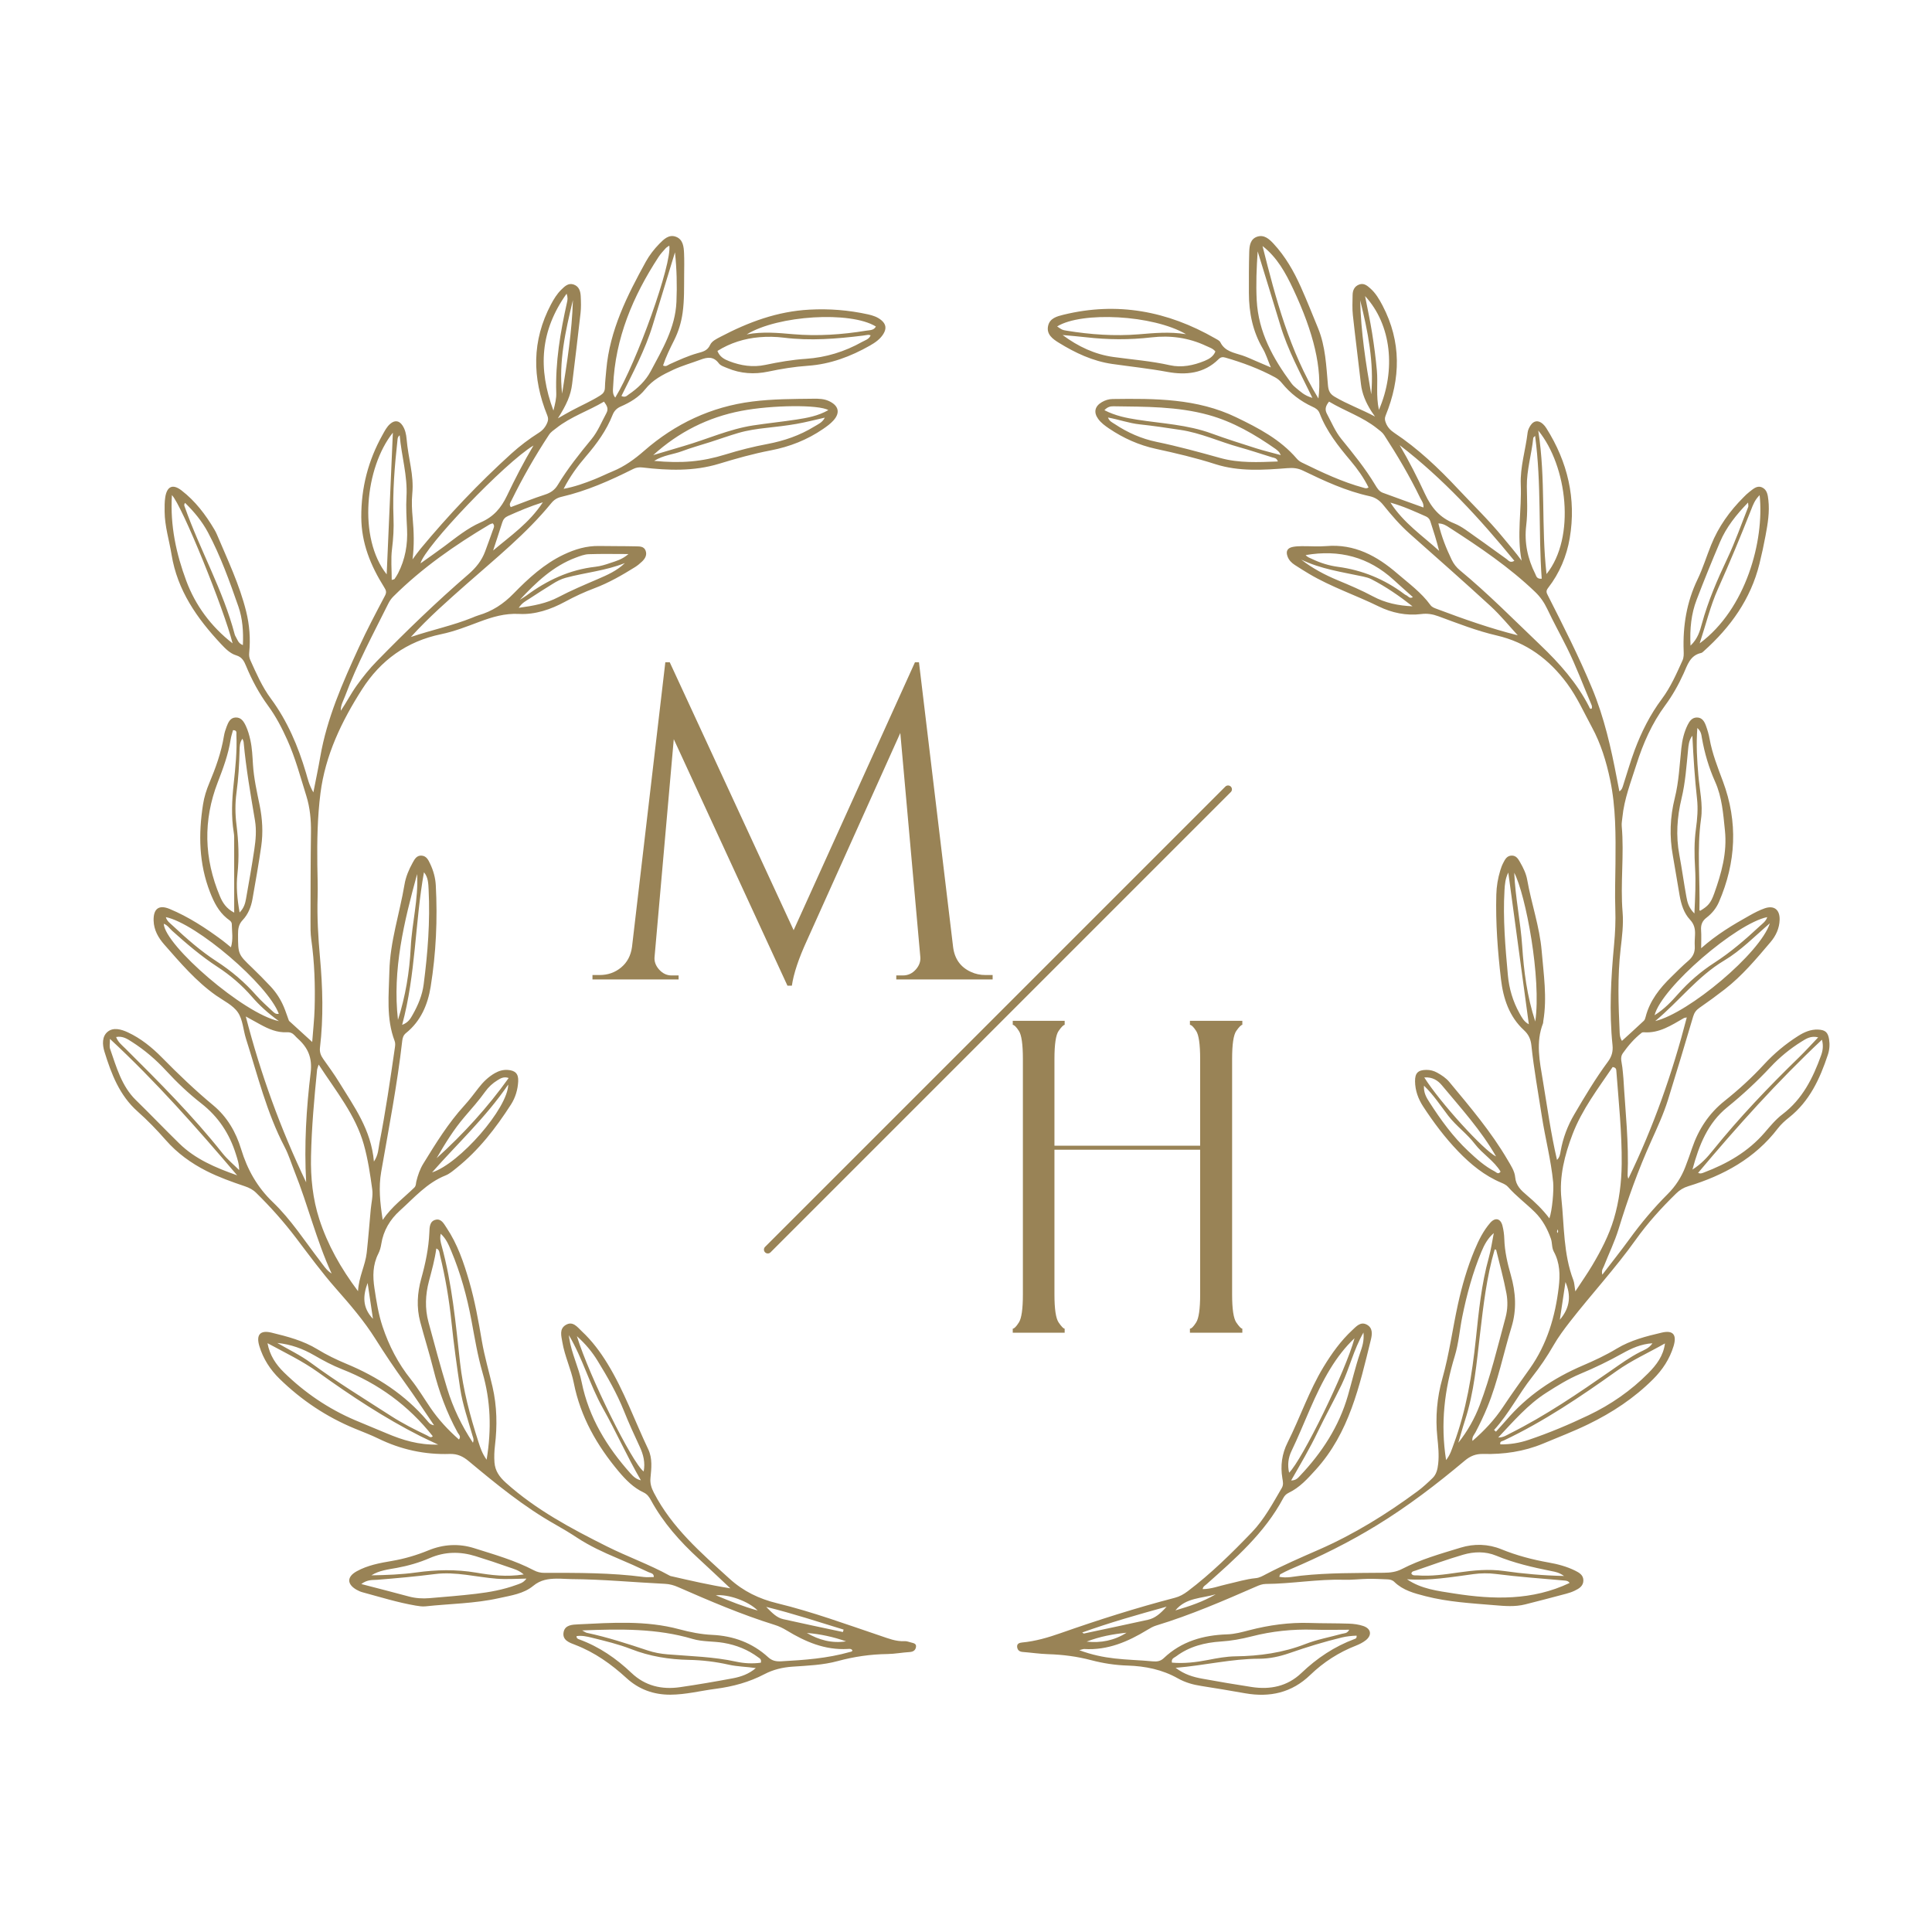 <svg xmlns="http://www.w3.org/2000/svg" xmlns:xlink="http://www.w3.org/1999/xlink" width="500" zoomAndPan="magnify" viewBox="0 0 375 375" height="500" preserveAspectRatio="xMidYMid meet" version="1.0"><defs><g/><clipPath id="75115d1cde"><path d="M 19.801 45.375 L 355.051 45.375 L 355.051 329 L 19.801 329 Z M 19.801 45.375 " clip-rule="nonzero"/></clipPath></defs><g clip-path="url(#75115d1cde)"><path fill="#998356" d="M 311.008 247.418 C 312.863 244.988 314.617 242.789 316.27 240.516 C 318.527 237.406 320.988 234.473 323.707 231.758 C 325.211 230.254 326.344 228.508 327.109 226.531 C 327.582 225.32 328.012 224.09 328.43 222.859 C 329.672 219.211 331.703 216.109 334.734 213.695 C 337.453 211.527 340.016 209.191 342.375 206.629 C 344.34 204.492 346.562 202.637 349.02 201.078 C 350.195 200.336 351.445 199.781 352.883 199.84 C 354.27 199.902 354.805 200.352 355.023 201.73 C 355.184 202.738 355.113 203.75 354.785 204.73 C 353.246 209.391 351.234 213.75 347.254 216.906 C 346.465 217.531 345.691 218.227 345.082 219.02 C 340.629 224.852 334.543 228.148 327.699 230.242 C 326.746 230.531 326.023 230.984 325.34 231.652 C 322.488 234.438 319.812 237.379 317.496 240.629 C 313.547 246.172 308.914 251.172 304.738 256.531 C 303.582 258.02 302.465 259.52 301.523 261.156 C 300.297 263.289 298.918 265.332 297.391 267.262 C 294.766 270.586 292.875 274.418 289.996 277.559 C 290.117 277.668 290.242 277.777 290.363 277.883 C 291.027 277.145 291.707 276.418 292.352 275.664 C 296.43 270.895 301.488 267.496 307.219 265.043 C 309.48 264.074 311.703 263.039 313.812 261.762 C 316.516 260.129 319.539 259.363 322.562 258.656 C 324.762 258.141 325.512 259.09 324.832 261.309 C 324.074 263.785 322.691 265.879 320.875 267.695 C 317.207 271.367 312.926 274.191 308.285 276.445 C 305.43 277.836 302.453 278.969 299.52 280.199 C 295.789 281.758 291.863 282.312 287.852 282.211 C 286.438 282.176 285.363 282.629 284.316 283.508 C 278.891 288.066 273.289 292.352 267.219 296.07 C 261.832 299.371 256.227 302.145 250.438 304.605 C 249.773 304.887 249.133 305.23 248.496 305.57 C 248.41 305.617 248.402 305.812 248.312 306.055 C 249.766 306.359 251.176 305.984 252.562 305.836 C 257.895 305.262 263.246 305.328 268.594 305.273 C 269.855 305.262 270.988 305.125 272.129 304.535 C 275.742 302.672 279.656 301.574 283.52 300.395 C 286.125 299.598 288.844 299.664 291.406 300.707 C 294.371 301.914 297.426 302.723 300.566 303.277 C 302.352 303.594 304.098 304.051 305.73 304.859 C 306.52 305.25 307.316 305.703 307.332 306.723 C 307.348 307.848 306.496 308.344 305.633 308.758 C 305.117 309.008 304.559 309.191 304.004 309.34 C 301.352 310.047 298.695 310.746 296.031 311.414 C 294.039 311.914 292.027 311.734 290 311.562 C 285.531 311.191 281.051 310.941 276.684 309.816 C 274.512 309.258 272.328 308.691 270.648 307.055 C 270.246 306.66 269.781 306.57 269.27 306.551 C 268.043 306.508 266.816 306.43 265.586 306.449 C 263.996 306.477 262.406 306.684 260.816 306.633 C 255.742 306.484 250.727 307.414 245.664 307.445 C 245 307.453 244.406 307.691 243.801 307.957 C 237.445 310.73 231.082 313.488 224.434 315.508 C 223.82 315.691 223.242 316.027 222.691 316.363 C 218.926 318.656 214.988 320.352 210.441 320.07 C 210.242 320.059 210.035 320.168 209.492 320.301 C 211.914 321.203 214.129 321.652 216.363 321.906 C 218.805 322.188 221.27 322.227 223.715 322.465 C 224.574 322.547 225.258 322.445 225.891 321.84 C 229.336 318.566 233.578 317.379 238.191 317.227 C 239.656 317.18 241.047 316.797 242.445 316.434 C 246.316 315.43 250.234 314.883 254.246 315.016 C 256.777 315.102 259.309 315.059 261.84 315.148 C 262.77 315.18 263.734 315.309 264.613 315.605 C 266.141 316.125 266.344 317.379 265.098 318.371 C 264.539 318.812 263.871 319.148 263.207 319.41 C 259.855 320.715 256.887 322.629 254.316 325.109 C 250.723 328.574 246.477 329.5 241.699 328.668 C 238.848 328.172 236 327.676 233.145 327.242 C 231.547 327 230.008 326.551 228.629 325.773 C 225.586 324.059 222.301 323.395 218.875 323.285 C 216.473 323.211 214.117 322.848 211.809 322.242 C 209.062 321.516 206.285 321.16 203.453 321.074 C 201.793 321.02 200.145 320.773 198.484 320.641 C 197.895 320.594 197.531 320.309 197.434 319.746 C 197.32 319.047 197.855 318.859 198.359 318.812 C 200.965 318.57 203.438 317.844 205.895 316.98 C 213.191 314.418 220.559 312.078 228.039 310.129 C 228.961 309.891 229.75 309.449 230.523 308.867 C 235.047 305.457 239.059 301.492 242.973 297.422 C 245.395 294.902 247.039 291.812 248.793 288.816 C 249.164 288.18 249.012 287.566 248.906 286.926 C 248.504 284.504 248.809 282.211 249.926 279.98 C 252.355 275.141 254.078 269.965 256.906 265.305 C 258.496 262.691 260.258 260.234 262.5 258.156 C 263.262 257.453 264.09 256.453 265.316 257.121 C 266.508 257.773 266.332 259.027 266.082 260.047 C 263.871 269.031 261.891 278.117 255.367 285.293 C 253.801 287.02 252.266 288.738 250.129 289.754 C 249.625 289.996 249.324 290.328 249.082 290.781 C 245.465 297.57 239.781 302.523 234.152 307.527 C 233.895 307.762 233.523 307.902 233.438 308.445 C 235.121 308.445 236.652 307.82 238.219 307.477 C 240.051 307.07 241.848 306.5 243.727 306.32 C 244.477 306.25 245.098 305.879 245.734 305.547 C 249.066 303.805 252.508 302.309 255.953 300.805 C 262.797 297.809 269.125 293.895 275.129 289.457 C 276.168 288.691 277.121 287.797 278.055 286.898 C 278.82 286.164 279.031 285.164 279.148 284.145 C 279.344 282.402 279.16 280.664 278.984 278.945 C 278.582 275.078 278.918 271.266 279.965 267.559 C 281.305 262.816 281.934 257.938 282.988 253.145 C 283.781 249.539 284.801 245.996 286.23 242.586 C 287.016 240.711 287.918 238.883 289.254 237.348 C 290.227 236.234 291.262 236.496 291.625 237.902 C 291.84 238.738 291.957 239.617 291.984 240.477 C 292.055 242.887 292.598 245.207 293.254 247.5 C 294.211 250.848 294.41 254.219 293.391 257.555 C 291.805 262.734 290.758 268.074 288.699 273.109 C 288.016 274.785 287.23 276.41 286.391 278.012 C 286.137 278.488 285.668 278.906 285.801 279.684 C 288.113 277.691 290.109 275.555 291.738 273.09 C 293.418 270.555 295.199 268.098 296.953 265.617 C 300.285 260.906 301.867 255.551 302.547 249.863 C 302.836 247.441 302.785 245.133 301.594 242.941 C 301.168 242.16 301.309 241.227 301.023 240.418 C 300.344 238.496 299.383 236.723 297.906 235.266 C 296.207 233.59 294.273 232.168 292.691 230.363 C 292.375 230.004 291.875 229.766 291.418 229.574 C 288.148 228.203 285.473 226.016 283.047 223.496 C 280.48 220.832 278.27 217.879 276.246 214.789 C 275.281 213.316 274.684 211.688 274.66 209.898 C 274.637 208.27 275.238 207.676 276.867 207.664 C 277.602 207.66 278.293 207.836 278.941 208.195 C 279.84 208.688 280.688 209.254 281.336 210.039 C 285.352 214.879 289.43 219.672 292.621 225.129 C 293.246 226.195 293.988 227.293 294.094 228.48 C 294.242 230.137 295.242 231.047 296.34 231.977 C 297.941 233.324 299.441 234.77 300.734 236.484 C 301.285 234.953 301.617 231.047 301.469 229.488 C 301.055 225.16 299.93 220.957 299.27 216.672 C 298.566 212.102 297.73 207.551 297.246 202.945 C 297.121 201.754 296.734 200.816 295.797 199.957 C 292.926 197.32 291.777 193.785 291.34 190.078 C 290.699 184.621 290.285 179.137 290.434 173.629 C 290.477 172.031 290.738 170.465 291.207 168.938 C 291.355 168.457 291.527 167.973 291.758 167.527 C 292.121 166.82 292.484 166.062 293.457 166.07 C 294.32 166.074 294.695 166.746 295.051 167.367 C 295.668 168.438 296.219 169.57 296.43 170.773 C 297.242 175.398 298.84 179.875 299.238 184.566 C 299.617 189.094 300.32 193.629 299.551 198.191 C 299.527 198.332 299.551 198.488 299.5 198.621 C 298.062 202.309 298.848 206.012 299.461 209.699 C 300.316 214.824 301.012 219.98 302.215 225.137 C 302.758 224.605 302.82 223.98 302.93 223.375 C 303.383 220.859 304.273 218.504 305.566 216.301 C 307.613 212.805 309.691 209.328 312.102 206.066 C 312.828 205.086 313.117 204.105 312.988 202.859 C 312.32 196.359 312.684 189.867 313.289 183.379 C 313.504 181.074 313.613 178.762 313.531 176.445 C 313.426 173.48 313.535 170.516 313.562 167.551 C 313.609 162.133 313.648 156.691 312.523 151.352 C 311.781 147.816 310.73 144.355 308.988 141.148 C 307.438 138.293 306.121 135.312 304.172 132.676 C 300.691 127.969 296.281 124.68 290.512 123.348 C 286.629 122.449 282.926 120.992 279.195 119.617 C 278.098 119.215 277.062 119.031 275.855 119.188 C 272.988 119.555 270.125 118.941 267.621 117.715 C 263.145 115.52 258.383 113.934 254.082 111.379 C 253.152 110.824 252.23 110.25 251.324 109.66 C 250.707 109.262 250.191 108.75 249.926 108.047 C 249.531 107.008 249.859 106.363 250.945 106.152 C 251.508 106.039 252.094 106.02 252.668 106.012 C 254.262 105.996 255.863 106.129 257.441 105.996 C 262.91 105.523 267.285 107.926 271.203 111.309 C 273.438 113.234 275.871 114.992 277.633 117.426 C 277.957 117.875 278.441 118.023 278.906 118.199 C 284.168 120.184 289.473 122.039 294.594 123.309 C 292.977 121.559 291.273 119.445 289.297 117.629 C 284.137 112.883 278.871 108.254 273.625 103.598 C 271.723 101.91 270.078 99.988 268.492 98.016 C 267.777 97.129 266.961 96.555 265.84 96.309 C 261.285 95.316 257.082 93.371 252.918 91.352 C 251.926 90.871 251.043 90.777 249.883 90.867 C 245.203 91.238 240.469 91.555 235.895 90.09 C 232.102 88.871 228.242 87.965 224.359 87.121 C 221.074 86.406 218.051 85.055 215.266 83.172 C 214.484 82.641 213.719 82.086 213.16 81.316 C 212.227 80.035 212.5 78.848 213.879 78.047 C 214.516 77.676 215.211 77.461 215.945 77.449 C 224.141 77.34 232.336 77.32 239.953 81 C 244.254 83.074 248.496 85.285 251.688 89.004 C 251.98 89.344 252.305 89.59 252.703 89.785 C 256.602 91.691 260.516 93.551 264.727 94.688 C 265.008 94.766 265.277 94.863 265.629 94.609 C 264.711 92.742 263.504 91.047 262.164 89.453 C 259.785 86.621 257.484 83.738 256.145 80.238 C 255.879 79.539 255.371 79.23 254.777 78.961 C 252.434 77.887 250.445 76.355 248.82 74.359 C 248.449 73.902 248.031 73.535 247.508 73.25 C 244.445 71.582 241.199 70.383 237.859 69.414 C 237.312 69.254 236.945 69.301 236.516 69.727 C 233.719 72.512 230.16 72.844 226.613 72.191 C 223.051 71.531 219.465 71.156 215.891 70.645 C 212.082 70.098 208.703 68.492 205.492 66.512 C 204.34 65.801 203.078 64.902 203.434 63.262 C 203.754 61.758 205.164 61.398 206.418 61.09 C 216.855 58.531 226.621 60.379 235.84 65.668 C 236.215 65.883 236.699 66.094 236.871 66.438 C 237.758 68.227 239.512 68.453 241.125 68.988 C 242.016 69.281 242.863 69.691 243.73 70.059 C 244.574 70.414 245.418 70.781 246.672 71.316 C 246.055 69.852 245.707 68.691 245.113 67.676 C 243.148 64.324 242.414 60.688 242.41 56.867 C 242.406 54.191 242.398 51.516 242.477 48.844 C 242.512 47.68 242.699 46.402 243.984 45.953 C 245.344 45.48 246.344 46.383 247.191 47.297 C 249.48 49.762 251.129 52.652 252.492 55.699 C 253.672 58.34 254.738 61.027 255.836 63.703 C 257.289 67.246 257.422 71.031 257.754 74.766 C 257.848 75.805 258.109 76.441 259.039 76.996 C 261.516 78.469 264.242 79.438 266.891 80.855 C 266.637 80.488 266.367 80.125 266.129 79.746 C 265.121 78.137 264.375 76.441 264.156 74.52 C 263.652 70.07 263.07 65.625 262.59 61.172 C 262.449 59.887 262.523 58.574 262.539 57.273 C 262.551 56.34 262.895 55.559 263.84 55.219 C 264.73 54.898 265.379 55.445 265.969 55.969 C 267.016 56.891 267.711 58.082 268.352 59.305 C 272.02 66.324 271.887 73.457 268.953 80.652 C 268.727 81.203 268.797 81.562 268.984 82.055 C 269.309 82.91 269.867 83.508 270.617 84.008 C 275.227 87.066 279.203 90.844 282.973 94.871 C 285.887 97.984 288.961 100.949 291.672 104.254 C 292.902 105.758 294.188 107.215 295.352 108.832 C 294.367 103.883 295.379 98.953 295.18 94.031 C 295.043 90.641 296.117 87.324 296.512 83.953 C 296.566 83.473 296.809 82.977 297.082 82.562 C 297.707 81.613 298.602 81.52 299.465 82.285 C 299.73 82.52 299.961 82.812 300.152 83.117 C 304.285 89.672 305.98 96.816 304.684 104.457 C 304.094 107.934 302.703 111.27 300.488 114.113 C 300.004 114.738 300.18 115.059 300.453 115.598 C 303.461 121.527 306.469 127.445 309.023 133.602 C 311.375 139.262 312.699 145.148 313.836 151.117 C 313.98 151.895 314.141 152.672 314.32 153.602 C 314.836 153.277 314.93 152.82 315.066 152.395 C 315.801 150.129 316.449 147.828 317.285 145.598 C 318.605 142.066 320.289 138.715 322.559 135.672 C 324.258 133.398 325.391 130.805 326.555 128.234 C 326.844 127.598 326.82 126.992 326.797 126.34 C 326.617 121.496 327.375 116.852 329.504 112.434 C 330.535 110.293 331.23 107.996 332.125 105.785 C 333.551 102.242 335.73 99.203 338.422 96.516 C 338.777 96.156 339.137 95.793 339.539 95.488 C 340.281 94.934 341.023 94.141 342.051 94.625 C 343.012 95.078 343.133 96.125 343.238 97.051 C 343.504 99.379 343.121 101.672 342.695 103.945 C 342.352 105.793 341.953 107.629 341.504 109.453 C 339.809 116.293 335.895 121.734 330.727 126.363 C 330.566 126.508 330.391 126.695 330.199 126.738 C 328.027 127.207 327.543 129.074 326.777 130.75 C 325.789 132.926 324.617 135.008 323.195 136.934 C 320.633 140.41 318.922 144.305 317.629 148.391 C 316.566 151.762 315.254 155.07 314.906 158.637 C 314.852 159.211 314.727 159.793 314.777 160.359 C 315.277 165.922 314.48 171.492 314.945 177.059 C 315.145 179.441 314.832 181.832 314.562 184.199 C 313.938 189.617 314.133 195.031 314.379 200.453 C 314.398 200.961 314.465 201.461 314.816 202.039 C 316.25 200.73 317.672 199.445 319.066 198.133 C 319.258 197.953 319.348 197.637 319.418 197.363 C 320.223 194.23 322.141 191.816 324.395 189.621 C 325.48 188.559 326.551 187.473 327.703 186.488 C 328.605 185.715 329.023 184.824 328.953 183.645 C 328.91 182.926 328.965 182.199 329 181.477 C 329.055 180.363 328.879 179.418 328.035 178.516 C 326.824 177.227 326.316 175.52 326.008 173.793 C 325.551 171.23 325.168 168.66 324.703 166.102 C 324.016 162.34 324.145 158.613 325.07 154.918 C 325.867 151.742 326 148.484 326.344 145.254 C 326.512 143.664 326.867 142.121 327.586 140.676 C 327.957 139.93 328.457 139.277 329.348 139.266 C 330.391 139.25 330.836 140.066 331.137 140.898 C 331.43 141.711 331.676 142.551 331.828 143.402 C 332.34 146.27 333.406 148.945 334.418 151.66 C 337.367 159.559 336.977 167.383 333.641 175.09 C 333.113 176.301 332.277 177.32 331.23 178.121 C 330.395 178.758 330.105 179.523 330.18 180.551 C 330.254 181.594 330.195 182.648 330.195 184.051 C 333.223 181.363 336.375 179.496 339.574 177.707 C 340.516 177.18 341.488 176.668 342.504 176.312 C 344.34 175.676 345.473 176.551 345.426 178.516 C 345.383 180.168 344.707 181.633 343.66 182.859 C 340.898 186.113 338.16 189.398 334.762 192.031 C 333.164 193.27 331.527 194.465 329.863 195.617 C 329.227 196.055 328.863 196.551 328.641 197.301 C 327.043 202.703 325.43 208.098 323.754 213.477 C 322.891 216.238 321.676 218.863 320.488 221.504 C 317.996 227.039 315.945 232.738 314.168 238.551 C 313.41 241.027 312.254 243.379 311.305 245.801 C 311.152 246.188 310.797 246.52 311.008 247.418 Z M 305.77 250.66 C 307.02 248.742 308.094 247.223 309.043 245.625 C 310.746 242.766 312.301 239.773 313.246 236.609 C 314.277 233.164 314.734 229.555 314.77 225.91 C 314.824 219.898 314.188 213.93 313.738 207.949 C 313.711 207.602 313.727 207.211 313.016 207.109 C 310.199 211.266 307.051 215.371 305.223 220.176 C 303.707 224.148 302.617 228.406 303.07 232.68 C 303.629 237.965 303.441 243.391 305.391 248.484 C 305.594 249.016 305.594 249.617 305.77 250.66 Z M 279.188 101.594 C 279.812 104.199 280.719 106.469 281.785 108.676 C 282.164 109.461 282.699 110.141 283.379 110.703 C 288.844 115.219 293.809 120.266 298.93 125.152 C 302.652 128.703 306.062 132.52 308.434 137.152 C 308.52 137.328 308.586 137.699 308.945 137.547 C 309.074 137.203 308.969 136.938 308.855 136.676 C 307.293 133.027 305.926 129.293 304.152 125.738 C 302.898 123.219 301.531 120.754 300.328 118.211 C 299.727 116.945 298.977 115.855 297.969 114.891 C 292.934 110.066 287.195 106.191 281.363 102.434 C 280.781 102.055 280.176 101.621 279.188 101.594 Z M 316.051 228.801 C 320.965 218.664 324.602 208.309 327.406 197.484 C 327.012 197.559 326.934 197.559 326.879 197.59 C 324.434 198.984 322.07 200.598 319.047 200.363 C 318.914 200.352 318.738 200.387 318.637 200.469 C 317.199 201.594 316.027 202.969 314.98 204.445 C 314.375 205.301 314.812 206.266 314.898 207.184 C 314.965 207.902 315.062 208.617 315.105 209.336 C 315.469 215.613 316.191 221.871 315.914 228.172 C 315.906 228.309 315.973 228.449 316.051 228.801 Z M 257.969 77.953 C 257.254 78.828 257.125 79.516 257.562 80.332 C 258.453 81.98 259.156 83.734 260.355 85.207 C 262.676 88.062 265 90.914 266.902 94.082 C 267.27 94.688 267.656 95.367 268.367 95.633 C 270.977 96.602 273.602 97.535 276.289 98.504 C 276.379 97.695 275.93 97.195 275.66 96.645 C 273.613 92.422 271.23 88.391 268.672 84.457 C 268.301 83.883 267.773 83.543 267.27 83.141 C 264.477 80.906 261.062 79.805 257.969 77.953 Z M 329.605 227.648 C 330.031 227.871 330.371 227.719 330.703 227.594 C 335.215 225.887 339.309 223.555 342.512 219.84 C 343.594 218.582 344.672 217.27 345.98 216.277 C 349.848 213.344 351.879 209.273 353.465 204.875 C 353.809 203.922 353.945 202.992 353.641 201.805 C 344.965 209.961 337.188 218.629 329.605 227.648 Z M 280.684 283.398 C 281.516 282.352 281.789 281.312 282.156 280.328 C 284.613 273.727 285.73 266.848 286.465 259.879 C 287.023 254.578 287.539 249.27 288.977 244.105 C 289.406 242.547 289.629 240.93 289.945 239.34 C 288.77 240.359 288.102 241.609 287.551 242.934 C 285.855 247.012 284.703 251.25 283.828 255.57 C 283.312 258.109 283.125 260.746 282.371 263.211 C 280.375 269.73 279.566 276.312 280.684 283.398 Z M 228.188 323.723 C 229.922 325.035 231.625 325.516 233.363 325.832 C 236.559 326.414 239.758 326.961 242.965 327.449 C 246.578 328.004 249.898 327.309 252.605 324.727 C 255.621 321.844 259.008 319.582 262.922 318.129 C 263.109 318.059 263.363 318.016 263.316 317.477 C 262.371 317.512 261.422 317.602 260.461 317.832 C 257.023 318.66 253.652 319.695 250.312 320.859 C 248.395 321.527 246.422 321.957 244.387 321.961 C 239.043 321.965 233.852 323.254 228.188 323.723 Z M 323.168 260.758 C 319.984 262.566 316.699 264.031 313.742 266.141 C 306.746 271.125 299.629 275.938 291.824 279.625 C 291.562 279.746 291.078 279.742 291.211 280.352 C 293.094 280.379 294.922 280.078 296.719 279.473 C 300.688 278.133 304.555 276.504 308.32 274.707 C 312.629 272.652 316.57 269.934 319.953 266.508 C 321.52 264.922 322.863 263.172 323.168 260.758 Z M 330.004 176.781 C 331.496 175.895 332.051 175.324 332.723 173.438 C 334.129 169.488 335.258 165.539 334.809 161.195 C 334.473 157.945 334.25 154.734 332.898 151.719 C 331.684 149.004 330.855 146.172 330.34 143.25 C 330.23 142.633 330.207 141.98 329.453 141.301 C 329.207 144.566 329.395 147.559 329.656 150.539 C 329.898 153.336 330.566 156.133 330.172 158.938 C 329.34 164.84 330.012 170.754 329.859 176.66 C 329.859 176.699 329.953 176.742 330.004 176.781 Z M 283.062 280.039 C 284.816 277.828 286.207 275.387 287.207 272.75 C 289.309 267.203 290.68 261.441 292.223 255.73 C 292.648 254.164 292.68 252.543 292.391 251 C 291.855 248.172 291.086 245.391 290.402 242.594 C 290.391 242.543 290.207 242.535 290.117 242.512 C 288.547 247.883 287.922 253.398 287.273 258.914 C 286.609 264.566 286.133 270.254 284.348 275.715 C 283.879 277.145 283.488 278.598 283.062 280.039 Z M 235.906 68.227 C 235.438 67.629 234.727 67.434 234.086 67.129 C 230.723 65.543 227.152 65.062 223.512 65.484 C 219.246 65.98 215.008 65.949 210.758 65.457 C 209.262 65.285 207.754 65.172 206.254 65.031 C 209.27 67.262 212.492 68.789 216.129 69.293 C 219.773 69.797 223.445 70.074 227.055 70.887 C 229.355 71.406 231.66 70.934 233.84 70.035 C 234.715 69.672 235.52 69.184 235.906 68.227 Z M 261.883 316.332 C 259.484 316.332 257.207 316.391 254.934 316.32 C 250.871 316.199 246.871 316.613 242.934 317.625 C 240.977 318.125 239.008 318.488 236.98 318.617 C 233.844 318.82 230.852 319.57 228.277 321.504 C 227.914 321.777 227.305 321.914 227.473 322.715 C 229.836 322.922 232.172 322.645 234.492 322.191 C 236.262 321.844 238.023 321.516 239.84 321.492 C 244.477 321.43 249.004 320.809 253.383 319.102 C 255.648 318.215 258.09 317.781 260.449 317.125 C 260.906 317 261.48 317.098 261.883 316.332 Z M 245.055 47.754 C 247.617 57.953 250.273 68.062 255.906 77.355 C 256.645 71.547 255.039 64.672 250.996 56.074 C 249.531 52.961 247.887 49.949 245.055 47.754 Z M 341.543 96.105 C 340.586 97.059 340.25 98.023 339.887 98.949 C 337.855 104.125 335.719 109.25 333.445 114.328 C 331.973 117.617 331.121 121.184 329.906 124.875 C 338.906 118.219 342.484 104.914 341.543 96.105 Z M 304.66 307.25 C 304.379 306.84 304.008 306.812 303.656 306.781 C 299.207 306.395 294.754 306.07 290.32 305.504 C 288.902 305.324 287.422 305.348 286.004 305.535 C 281.73 306.109 277.477 306.848 273.102 306.535 C 275.859 308.43 279.086 308.797 282.234 309.293 C 289.855 310.492 297.418 310.691 304.66 307.25 Z M 271.672 86.402 C 273.504 89.516 275.109 92.68 276.59 95.871 C 277.84 98.559 279.469 100.488 282.266 101.594 C 283.777 102.195 285.102 103.293 286.465 104.238 C 288.477 105.637 290.438 107.109 292.441 108.523 C 292.801 108.777 293.102 109.34 293.938 108.855 C 287.195 100.617 280.082 92.867 271.672 86.402 Z M 214.367 79.617 C 216.516 80.719 218.621 81.129 220.746 81.461 C 225.578 82.215 230.5 82.426 235.164 84.137 C 238.004 85.176 240.891 86.086 243.77 87.004 C 245.305 87.492 246.875 87.863 248.605 88.336 C 248.402 87.98 248.352 87.836 248.258 87.734 C 248.059 87.531 247.848 87.324 247.613 87.16 C 243.578 84.34 239.379 81.871 234.574 80.543 C 228.512 78.871 222.305 78.949 216.105 78.859 C 215.516 78.852 214.965 78.977 214.367 79.617 Z M 352.91 201.348 C 351.473 200.992 350.562 201.621 349.68 202.168 C 347.465 203.547 345.445 205.195 343.664 207.102 C 341.047 209.906 338.242 212.5 335.266 214.914 C 331.492 217.977 329.797 222.191 328.504 227.012 C 330.234 225.918 331.375 224.645 332.434 223.328 C 337.605 216.906 343.289 210.961 349.195 205.219 C 350.426 204.023 351.574 202.746 352.91 201.348 Z M 215.059 81.043 C 215.328 81.777 215.898 82 216.367 82.309 C 218.855 83.969 221.57 85.164 224.484 85.766 C 228.656 86.629 232.75 87.754 236.852 88.895 C 240.48 89.906 244.211 89.719 248.031 89.574 C 247.805 88.863 247.32 88.891 246.934 88.773 C 244.801 88.109 242.68 87.395 240.527 86.797 C 236.711 85.738 233.082 84.035 229.133 83.445 C 226.492 83.051 223.852 82.645 221.199 82.367 C 219.129 82.145 217.172 81.422 215.059 81.043 Z M 298.574 83.562 C 300.055 93.078 299.125 102.27 300.18 111.422 C 305.883 104.305 304.207 90.445 298.574 83.562 Z M 328.883 177.309 C 329.035 174.047 329.176 171.246 329.012 168.441 C 328.863 165.914 328.832 163.379 329.18 160.871 C 329.449 158.93 329.609 156.988 329.391 155.047 C 328.945 151.035 328.691 147.008 328.484 142.801 C 327.797 143.719 327.742 144.641 327.652 145.547 C 327.34 148.703 327.133 151.875 326.387 154.973 C 325.516 158.594 325.266 162.23 325.957 165.922 C 326.465 168.613 326.824 171.332 327.32 174.027 C 327.508 175.062 327.723 176.137 328.883 177.309 Z M 290.801 279.02 C 291.859 279.012 292.445 278.559 293.078 278.242 C 300.008 274.781 306.379 270.418 312.719 266.012 C 314.555 264.734 316.359 263.426 318.367 262.41 C 319.168 262.008 320.086 261.703 320.738 260.727 C 318.492 260.875 316.668 261.719 314.914 262.695 C 312.266 264.172 309.543 265.492 306.742 266.66 C 304.402 267.637 302.266 268.973 300.133 270.336 C 296.555 272.621 293.836 275.801 290.801 279.02 Z M 254.734 77.227 C 252.348 72.328 249.949 67.918 248.504 63.109 C 247.066 58.328 245.578 53.566 244.113 48.793 C 243.898 51.984 243.762 55.156 243.93 58.312 C 244.254 64.445 247.09 69.59 250.66 74.395 C 250.918 74.738 251.234 75.051 251.57 75.316 C 252.391 75.961 253.121 76.77 254.734 77.227 Z M 262.91 259.75 C 261.07 261.492 259.562 263.473 258.238 265.629 C 255.125 270.695 253.238 276.328 250.676 281.648 C 250.051 282.941 249.871 284.352 250.215 285.848 C 252.719 283.414 261.195 266.164 262.91 259.75 Z M 303.586 305.898 C 302.617 305.219 301.918 305.102 301.227 304.965 C 297.543 304.23 293.895 303.398 290.395 301.949 C 288.348 301.102 286.098 301.152 283.992 301.77 C 280.875 302.676 277.824 303.797 274.75 304.852 C 274.449 304.953 274.023 304.973 273.941 305.43 C 274.219 305.898 274.695 305.75 275.094 305.781 C 277.781 305.992 280.438 305.598 283.078 305.219 C 286.023 304.797 288.945 304.508 291.926 304.93 C 295.641 305.457 299.375 305.801 303.586 305.898 Z M 328.129 125.32 C 329.566 123.934 329.949 122.469 330.34 121.047 C 331.543 116.652 333.336 112.504 335.281 108.391 C 336.816 105.145 338.004 101.73 339.332 98.387 C 339.398 98.211 339.32 97.977 339.297 97.543 C 336.996 99.918 335.07 102.328 333.848 105.211 C 332.27 108.918 330.75 112.656 329.312 116.422 C 328.273 119.141 327.965 122 328.129 125.32 Z M 343.531 179.203 C 340.629 181.691 337.93 184.488 334.645 186.449 C 329.5 189.52 325.953 194.297 321.281 198.184 C 327.699 196.672 341.664 185.035 343.531 179.203 Z M 205.191 63.359 C 206.137 64.012 206.133 64.039 207.023 64.184 C 211.66 64.941 216.336 65.27 221.016 64.891 C 224 64.648 226.961 64.348 230.203 64.863 C 223.773 61.105 209.965 60.418 205.191 63.359 Z M 292.758 169.363 C 292.176 170.527 292.086 171.668 292.02 172.816 C 291.703 178.32 292.18 183.793 292.676 189.262 C 292.91 191.871 293.645 194.367 294.93 196.672 C 295.375 197.469 295.789 198.309 296.746 198.812 C 296.727 198.668 292.777 169.5 292.758 169.363 Z M 250.609 287.359 C 251.551 287.348 251.926 286.875 252.289 286.492 C 256.574 281.98 259.91 276.867 261.637 270.852 C 262.434 268.082 263.082 265.273 264.016 262.539 C 264.395 261.43 264.809 260.289 264.648 258.645 C 262.699 262.078 261.945 265.57 260.422 268.73 C 258.922 271.848 257.23 274.875 255.734 277.996 C 254.223 281.156 252.434 284.168 250.609 287.359 Z M 297.961 84.602 C 297.777 84.805 297.613 84.898 297.605 85.008 C 297.289 88.156 296.32 91.211 296.359 94.414 C 296.391 96.938 296.543 99.465 296.238 101.98 C 295.84 105.309 296.512 108.434 297.996 111.402 C 298.191 111.797 298.266 112.422 299.246 112.328 C 298.582 103.145 299.215 93.922 297.961 84.602 Z M 321.152 197.055 C 323.109 195.816 324.434 194.379 325.719 192.93 C 327.797 190.586 330.133 188.566 332.762 186.867 C 335.93 184.824 338.773 182.363 341.527 179.801 C 342.09 179.277 342.77 178.828 343.02 178.012 C 337.062 179.184 322.52 191.652 321.152 197.055 Z M 293.914 169.402 C 294.113 174.191 295.141 178.898 295.461 183.68 C 295.785 188.512 296.379 193.312 297.996 198.277 C 299.207 189.906 296.141 173.656 293.914 169.402 Z M 264.957 57.465 C 265.422 59.863 265.945 62.25 266.328 64.66 C 266.715 67.082 267.031 69.516 267.254 71.957 C 267.473 74.336 267.051 76.766 267.645 79.555 C 270.988 71.844 270.094 63.023 264.957 57.465 Z M 274.168 117.68 C 271.613 115.68 269.02 113.883 266.207 112.438 C 265.703 112.176 265.125 112.023 264.566 111.902 C 260.508 111.035 256.379 110.453 252.57 108.621 C 254.738 110.309 257.133 111.578 259.629 112.617 C 261.957 113.586 264.273 114.566 266.504 115.762 C 268.871 117.031 271.473 117.574 274.168 117.68 Z M 253.43 107.742 C 253.809 108.188 254.289 108.309 254.723 108.52 C 256.301 109.281 257.973 109.789 259.688 110.02 C 264.449 110.664 268.727 112.422 272.559 115.301 C 272.676 115.387 272.797 115.477 272.93 115.527 C 273.328 115.691 273.602 116.297 274.238 115.898 C 272.965 114.758 271.719 113.664 270.496 112.543 C 265.648 108.117 259.973 106.613 253.43 107.742 Z M 276.395 210.73 C 276.301 212.125 276.883 213.059 277.453 213.945 C 279.645 217.355 282.012 220.637 284.988 223.43 C 286.574 224.918 288.184 226.375 290.137 227.379 C 290.453 227.543 290.801 228.035 291.262 227.414 C 289.984 225.281 287.758 224 286.285 222.062 C 284.738 220.031 282.625 218.555 281.09 216.547 C 279.617 214.617 278.297 212.574 276.395 210.73 Z M 276.453 209.133 C 279.473 213.945 288.051 223.375 290.379 224.461 C 287.457 219.352 283.551 215.082 279.867 210.652 C 279.117 209.75 278.059 209.004 276.453 209.133 Z M 269.879 97.555 C 272.488 101.578 276.145 104 279.336 106.926 C 278.844 104.957 278.238 103.059 277.621 101.168 C 277.48 100.742 277.191 100.422 276.773 100.238 C 274.629 99.293 272.5 98.297 269.879 97.555 Z M 266.156 76.539 C 266.707 70.328 265.512 64.289 264.008 58.293 C 264.156 64.426 265.09 70.469 266.156 76.539 Z M 210.059 316.867 C 210.25 316.996 210.32 317.078 210.371 317.07 C 214.523 316.184 218.684 315.312 222.828 314.395 C 224.191 314.09 225.207 313.227 226.441 311.852 C 220.668 313.449 215.355 314.957 210.059 316.867 Z M 228.145 312.578 C 230.84 311.785 233.52 310.898 235.973 309.449 C 233.281 310.266 230.203 310.062 228.145 312.578 Z M 303.859 248.844 C 303.512 251.168 303.164 253.492 302.762 256.16 C 304.848 253.719 304.906 251.328 303.859 248.844 Z M 210.922 318.637 C 213.68 318.938 216.289 318.422 218.66 316.91 C 216.023 317.176 213.438 317.656 210.922 318.637 Z M 302.434 238.973 C 302.398 238.848 302.367 238.727 302.332 238.605 C 302.289 238.758 302.223 238.91 302.215 239.066 C 302.211 239.156 302.309 239.25 302.359 239.344 C 302.383 239.219 302.406 239.094 302.434 238.973 Z M 64.371 247.199 C 61.418 240.793 59.789 233.941 57.191 227.449 C 56.551 225.84 56.051 224.168 55.246 222.629 C 51.762 215.98 50.008 208.715 47.75 201.629 C 47.203 199.914 47.137 197.902 46.168 196.496 C 45.203 195.094 43.402 194.25 41.93 193.215 C 38.047 190.473 34.996 186.879 31.895 183.348 C 30.746 182.043 29.863 180.531 29.816 178.684 C 29.758 176.398 30.824 175.547 32.938 176.43 C 36.625 177.965 39.953 180.148 43.152 182.523 C 43.672 182.91 44.164 183.336 44.828 183.875 C 45.293 182.285 45.012 180.805 44.992 179.352 C 44.984 178.828 44.41 178.543 44.027 178.23 C 42.41 176.891 41.523 175.121 40.773 173.199 C 38.602 167.629 38.496 161.922 39.41 156.121 C 39.633 154.688 40.07 153.312 40.633 151.977 C 41.867 149.039 42.941 146.055 43.461 142.891 C 43.562 142.25 43.766 141.621 43.996 141.016 C 44.309 140.195 44.691 139.32 45.711 139.266 C 46.82 139.211 47.328 140.062 47.738 140.945 C 48.137 141.805 48.383 142.703 48.59 143.625 C 48.938 145.188 49 146.773 49.098 148.363 C 49.262 151.039 49.855 153.652 50.391 156.27 C 50.934 158.922 51.086 161.59 50.707 164.254 C 50.215 167.684 49.602 171.098 49.004 174.516 C 48.738 176.035 48.156 177.477 47.098 178.59 C 46.297 179.434 46.199 180.344 46.203 181.367 C 46.207 185.242 46.219 185.23 48.992 187.891 C 50.191 189.043 51.355 190.234 52.496 191.441 C 53.594 192.609 54.461 193.949 55.086 195.426 C 55.453 196.285 55.727 197.188 56.059 198.062 C 56.105 198.188 56.246 198.277 56.352 198.375 C 57.668 199.578 58.988 200.777 60.598 202.246 C 60.773 199.887 61.008 197.84 61.066 195.789 C 61.195 191.301 61.051 186.824 60.422 182.371 C 60.25 181.16 60.266 179.914 60.27 178.688 C 60.281 172.973 60.281 167.258 60.359 161.543 C 60.391 159.133 60.172 156.773 59.457 154.477 C 58.312 150.824 57.34 147.121 55.758 143.609 C 54.715 141.293 53.555 139.059 52.051 137.008 C 50.289 134.602 48.887 131.992 47.754 129.246 C 47.363 128.305 46.984 127.539 45.828 127.195 C 44.664 126.844 43.742 125.898 42.902 125.004 C 38.246 120.027 34.426 114.605 33.297 107.641 C 32.844 104.863 31.977 102.152 31.953 99.309 C 31.945 98.371 31.93 97.418 32.078 96.5 C 32.414 94.383 33.539 93.887 35.223 95.184 C 37.895 97.238 39.902 99.887 41.609 102.773 C 41.793 103.082 41.961 103.406 42.102 103.738 C 44.18 108.656 46.5 113.496 47.785 118.703 C 48.426 121.289 48.641 123.984 48.371 126.668 C 48.32 127.199 48.371 127.656 48.586 128.129 C 49.75 130.699 50.871 133.301 52.559 135.578 C 55.789 139.941 57.859 144.84 59.391 150.004 C 59.727 151.145 59.977 152.324 60.824 153.801 C 61.332 151.211 61.789 149.059 62.164 146.895 C 63.457 139.406 66.5 132.527 69.637 125.695 C 71.203 122.281 72.965 118.957 74.719 115.633 C 75.09 114.922 74.941 114.586 74.547 113.953 C 71.949 109.801 70.145 105.441 70.125 100.363 C 70.102 94.621 71.48 89.355 74.25 84.398 C 74.676 83.641 75.062 82.852 75.734 82.273 C 76.617 81.512 77.473 81.609 78.117 82.574 C 78.652 83.371 78.844 84.305 78.926 85.246 C 79.082 87.047 79.422 88.82 79.727 90.602 C 80.016 92.305 80.195 94.035 80.027 95.785 C 79.871 97.371 79.953 98.957 80.098 100.551 C 80.332 103.191 80.43 105.84 80.07 108.574 C 80.578 107.902 81.055 107.203 81.594 106.555 C 87.047 99.977 92.918 93.789 99.25 88.047 C 100.914 86.539 102.707 85.188 104.605 83.984 C 105.379 83.496 105.891 82.852 106.23 82.027 C 106.426 81.547 106.441 81.16 106.223 80.621 C 103.273 73.344 103.211 66.141 106.949 59.078 C 107.492 58.055 108.098 57.059 108.93 56.242 C 109.598 55.594 110.301 54.852 111.375 55.234 C 112.418 55.609 112.672 56.551 112.719 57.516 C 112.773 58.598 112.805 59.695 112.684 60.766 C 112.172 65.363 111.605 69.953 111.047 74.543 C 110.781 76.746 109.961 78.562 108.289 81.199 C 109.164 80.703 110.027 80.195 110.914 79.719 C 112.758 78.73 114.688 77.898 116.469 76.781 C 117.086 76.395 117.398 75.988 117.414 75.242 C 117.441 74.09 117.582 72.938 117.68 71.781 C 118.348 64.094 121.723 57.387 125.359 50.785 C 126.059 49.52 126.957 48.367 127.969 47.328 C 128.84 46.438 129.82 45.461 131.16 45.941 C 132.602 46.461 132.723 47.906 132.777 49.227 C 132.832 50.598 132.809 51.973 132.793 53.348 C 132.77 55.805 132.84 58.258 132.496 60.711 C 132.23 62.605 131.691 64.363 130.84 66.062 C 130.039 67.652 129.254 69.258 128.699 70.945 C 129.305 71.246 129.621 70.855 129.992 70.688 C 131.77 69.887 133.547 69.066 135.43 68.543 C 136.422 68.27 137.316 68.074 137.824 66.961 C 138.176 66.191 139.07 65.781 139.84 65.375 C 145.258 62.531 150.84 60.438 157.098 60.102 C 160.992 59.891 164.73 60.195 168.484 61.02 C 169.418 61.227 170.305 61.523 171.047 62.133 C 171.984 62.902 172.105 63.77 171.465 64.816 C 170.836 65.836 169.875 66.492 168.867 67.07 C 165.117 69.203 161.148 70.695 156.805 70.996 C 154.199 71.176 151.641 71.594 149.09 72.133 C 146.418 72.695 143.762 72.531 141.211 71.461 C 140.617 71.211 139.879 70.996 139.527 70.527 C 138.496 69.152 137.34 69.301 135.953 69.82 C 134.195 70.477 132.383 70.98 130.672 71.777 C 128.641 72.723 126.695 73.711 125.23 75.559 C 124.016 77.094 122.293 78.121 120.484 78.906 C 119.703 79.246 119.207 79.762 118.895 80.551 C 117.711 83.551 115.848 86.113 113.762 88.543 C 112.129 90.441 110.645 92.445 109.398 94.883 C 111.605 94.473 113.496 93.781 115.363 93.039 C 116.57 92.559 117.734 91.973 118.938 91.477 C 121.219 90.535 123.137 89.156 125.023 87.508 C 131.027 82.262 138.016 78.949 146 77.938 C 149.957 77.434 153.941 77.438 157.918 77.391 C 158.926 77.379 159.941 77.406 160.895 77.844 C 162.777 78.715 163.137 80.098 161.77 81.613 C 161.199 82.25 160.477 82.77 159.766 83.258 C 156.684 85.379 153.258 86.719 149.605 87.418 C 146.191 88.07 142.863 89.012 139.543 90.023 C 134.676 91.504 129.691 91.324 124.719 90.738 C 124.004 90.656 123.469 90.746 122.883 91.039 C 118.418 93.277 113.867 95.301 108.973 96.434 C 108.164 96.621 107.547 96.996 107.012 97.652 C 102.184 103.57 96.258 108.336 90.57 113.359 C 86.957 116.555 83.305 119.738 79.75 123.637 C 83.957 122.227 87.91 121.414 91.656 119.898 C 92.059 119.734 92.453 119.555 92.867 119.434 C 95.539 118.648 97.695 117.25 99.699 115.195 C 102.555 112.27 105.605 109.457 109.414 107.645 C 111.617 106.598 113.844 105.934 116.289 105.977 C 118.676 106.02 121.062 105.988 123.449 106.047 C 124.141 106.062 124.98 106.02 125.305 106.863 C 125.633 107.723 125.219 108.422 124.613 109 C 124.199 109.395 123.746 109.77 123.262 110.074 C 120.742 111.641 118.18 113.121 115.387 114.172 C 113.426 114.91 111.527 115.789 109.68 116.793 C 106.902 118.301 103.871 119.328 100.77 119.164 C 97.977 119.016 95.555 119.758 93.07 120.684 C 90.633 121.598 88.199 122.562 85.652 123.09 C 78.965 124.469 73.879 128.141 70.258 133.82 C 66.301 140.016 63.141 146.574 62.199 153.98 C 61.617 158.578 61.535 163.211 61.594 167.84 C 61.621 169.938 61.711 172.039 61.648 174.133 C 61.531 178.047 61.758 181.93 62.109 185.828 C 62.633 191.664 62.805 197.516 62.105 203.359 C 62.004 204.227 62.277 204.891 62.754 205.566 C 63.797 207.039 64.871 208.504 65.812 210.043 C 68.695 214.75 72.047 219.254 72.578 225.461 C 73.473 224.098 73.434 222.969 73.633 221.949 C 74.84 215.777 75.75 209.555 76.648 203.332 C 76.707 202.902 76.762 202.48 76.598 202.051 C 74.926 197.648 75.477 193.09 75.578 188.539 C 75.707 182.762 77.57 177.312 78.512 171.695 C 78.762 170.191 79.359 168.781 80.098 167.449 C 80.48 166.75 80.891 165.996 81.859 166.078 C 82.793 166.156 83.145 166.938 83.488 167.652 C 84.117 168.973 84.508 170.375 84.586 171.824 C 84.941 178.418 84.641 185 83.594 191.508 C 83.039 194.965 81.691 198.195 78.812 200.508 C 78.32 200.906 78.148 201.383 78.078 201.992 C 77.102 210.543 75.465 218.988 73.988 227.461 C 73.469 230.434 73.75 233.359 74.281 236.777 C 76.086 234.137 78.406 232.484 80.422 230.504 C 80.777 230.156 80.711 229.715 80.812 229.305 C 81.109 228.109 81.508 226.93 82.152 225.883 C 84.578 221.941 87 218 90.145 214.559 C 91.117 213.496 91.984 212.332 92.867 211.188 C 93.758 210.027 94.777 209.023 96.059 208.293 C 96.832 207.852 97.648 207.613 98.543 207.672 C 100.016 207.773 100.656 208.41 100.582 209.887 C 100.5 211.5 100.043 213.043 99.172 214.398 C 96.223 218.98 92.918 223.266 88.625 226.695 C 87.949 227.234 87.266 227.84 86.48 228.152 C 82.871 229.59 80.395 232.477 77.625 234.973 C 75.703 236.703 74.414 238.852 74.004 241.469 C 73.906 242.105 73.727 242.758 73.438 243.328 C 72.336 245.496 72.328 247.73 72.684 250.078 C 73.062 252.582 73.449 255.059 74.254 257.48 C 75.504 261.227 77.273 264.648 79.75 267.738 C 81.148 269.484 82.301 271.422 83.566 273.277 C 85.121 275.559 86.98 277.562 89.082 279.406 C 89.551 278.801 89.031 278.426 88.832 278.066 C 86.695 274.176 85.184 270.059 84.113 265.75 C 83.344 262.668 82.375 259.637 81.562 256.562 C 80.824 253.77 80.992 250.961 81.758 248.199 C 82.574 245.262 83.203 242.309 83.336 239.254 C 83.379 238.27 83.352 237.031 84.57 236.75 C 85.672 236.496 86.168 237.555 86.684 238.32 C 88.801 241.484 90.008 245.043 91.059 248.66 C 92.168 252.484 92.867 256.391 93.535 260.316 C 94.047 263.301 94.914 266.223 95.598 269.176 C 96.469 272.953 96.531 276.766 96.07 280.605 C 95.941 281.676 95.898 282.773 95.977 283.848 C 96.098 285.5 96.934 286.672 98.223 287.832 C 104.051 293.062 110.879 296.691 117.781 300.148 C 121.773 302.148 126.023 303.652 129.953 305.816 C 130.016 305.852 130.082 305.891 130.152 305.906 C 133.984 306.789 137.82 307.672 141.762 308.293 C 139.719 306.379 137.695 304.449 135.633 302.559 C 131.984 299.215 128.727 295.562 126.344 291.184 C 126 290.559 125.637 290.016 124.895 289.672 C 122.965 288.766 121.484 287.266 120.121 285.648 C 115.871 280.59 112.676 275.008 111.375 268.441 C 110.844 265.75 109.609 263.238 109.152 260.516 C 108.949 259.297 108.52 257.941 109.82 257.168 C 111.219 256.34 112.094 257.621 112.945 258.418 C 114.91 260.25 116.508 262.391 117.914 264.688 C 121.141 269.953 123.191 275.773 125.828 281.316 C 126.668 283.09 126.434 285.008 126.258 286.875 C 126.156 287.945 126.434 288.801 126.918 289.738 C 130.426 296.531 136.074 301.402 141.59 306.418 C 144.277 308.863 147.332 310.34 150.875 311.199 C 157.688 312.852 164.277 315.281 170.918 317.516 C 172.418 318.02 173.895 318.633 175.535 318.547 C 175.957 318.523 176.395 318.676 176.809 318.797 C 177.273 318.93 177.91 318.988 177.793 319.688 C 177.688 320.316 177.262 320.617 176.566 320.66 C 175.125 320.746 173.688 321.027 172.25 321.047 C 168.973 321.09 165.766 321.555 162.613 322.41 C 159.727 323.195 156.75 323.297 153.801 323.5 C 151.883 323.633 150.074 324.07 148.414 324.938 C 145.422 326.508 142.25 327.363 138.926 327.797 C 135.988 328.176 133.105 328.926 130.117 328.938 C 126.859 328.949 124.008 327.914 121.609 325.719 C 118.648 323.016 115.441 320.723 111.66 319.27 C 110.574 318.852 109.09 318.383 109.395 316.797 C 109.664 315.379 111.105 315.34 112.223 315.285 C 118.789 314.969 125.371 314.496 131.848 316.238 C 133.941 316.801 136.059 317.227 138.242 317.328 C 142.344 317.52 146.031 318.863 149.098 321.664 C 149.855 322.359 150.629 322.516 151.645 322.457 C 156.125 322.211 160.59 321.895 164.934 320.656 C 165.133 320.598 165.379 320.629 165.453 320.348 C 165.242 319.969 164.855 320.047 164.531 320.062 C 160.141 320.316 156.328 318.676 152.691 316.465 C 151.945 316.016 151.188 315.641 150.344 315.383 C 143.918 313.387 137.742 310.738 131.59 308.043 C 130.777 307.688 129.984 307.469 129.098 307.422 C 123.031 307.129 116.984 306.539 110.906 306.504 C 109.965 306.5 109.023 306.402 108.086 306.414 C 106.43 306.434 104.926 306.633 103.496 307.816 C 101.629 309.363 99.148 309.688 96.82 310.207 C 92.141 311.254 87.344 311.277 82.605 311.789 C 81.969 311.855 81.305 311.75 80.664 311.641 C 77.172 311.043 73.789 309.984 70.371 309.062 C 69.961 308.953 69.551 308.77 69.18 308.555 C 67.309 307.465 67.316 306.047 69.238 304.984 C 71.359 303.809 73.73 303.375 76.07 302.977 C 78.516 302.559 80.855 301.867 83.133 300.934 C 86.062 299.73 89.066 299.559 92.051 300.504 C 95.973 301.746 99.949 302.867 103.621 304.793 C 104.273 305.137 104.934 305.297 105.691 305.293 C 112.125 305.281 118.562 305.254 124.961 306.094 C 125.598 306.176 126.25 306.102 126.906 306.102 C 126.938 305.352 126.273 305.34 125.879 305.152 C 123.852 304.199 121.812 303.277 119.746 302.41 C 117.078 301.285 114.465 300.074 112.031 298.48 C 110.645 297.566 109.215 296.707 107.77 295.891 C 101.691 292.465 96.324 288.066 90.992 283.621 C 89.883 282.695 88.789 282.16 87.285 282.211 C 82.438 282.371 77.816 281.363 73.438 279.227 C 71.945 278.496 70.383 277.918 68.848 277.281 C 63.367 275.02 58.527 271.781 54.289 267.652 C 52.445 265.859 51.078 263.738 50.336 261.262 C 49.684 259.074 50.492 258.133 52.695 258.664 C 55.781 259.414 58.863 260.211 61.625 261.902 C 63.414 263 65.301 263.91 67.242 264.719 C 73.27 267.219 78.613 270.707 82.887 275.715 C 83.188 276.062 83.434 276.523 84.25 276.645 C 82.285 273.766 80.496 271.008 78.574 268.352 C 76.578 265.594 74.691 262.777 72.879 259.898 C 70.684 256.402 67.98 253.258 65.262 250.172 C 62.477 247.016 60.004 243.633 57.469 240.293 C 55.102 237.172 52.508 234.262 49.715 231.523 C 49.082 230.898 48.371 230.539 47.516 230.25 C 44.988 229.395 42.469 228.5 40.074 227.285 C 37.07 225.762 34.395 223.824 32.176 221.289 C 30.457 219.328 28.648 217.457 26.699 215.727 C 23.191 212.613 21.605 208.438 20.273 204.121 C 19.848 202.738 19.789 201.164 20.898 200.262 C 21.996 199.363 23.52 199.773 24.812 200.375 C 27.34 201.551 29.488 203.293 31.414 205.246 C 34.613 208.5 37.898 211.641 41.41 214.559 C 44.094 216.789 45.801 219.746 46.805 223.055 C 48.008 227.008 49.926 230.434 52.953 233.332 C 56.461 236.691 59.098 240.812 62.051 244.652 C 62.75 245.562 63.348 246.559 64.371 247.199 Z M 61.852 206.633 C 61.633 207.324 61.566 207.461 61.551 207.602 C 60.992 213.207 60.484 218.82 60.367 224.457 C 60.277 228.602 60.711 232.746 61.98 236.652 C 63.578 241.578 66.109 246.117 69.492 250.617 C 69.645 247.801 70.91 245.605 71.18 243.156 C 71.484 240.355 71.707 237.547 71.961 234.742 C 72.082 233.449 72.422 232.125 72.254 230.871 C 71.855 227.941 71.414 224.988 70.617 222.148 C 69.008 216.422 65.266 211.871 61.852 206.633 Z M 66.152 137.957 C 67.246 136.344 68.125 134.605 69.266 133.023 C 70.449 131.375 71.715 129.793 73.129 128.348 C 78.84 122.504 84.711 116.824 90.898 111.488 C 92.371 110.215 93.508 108.816 94.172 107.012 C 94.668 105.656 95.172 104.301 95.648 102.938 C 95.797 102.508 96.129 102.039 95.625 101.574 C 95.414 101.652 95.199 101.699 95.016 101.809 C 88.289 105.805 81.902 110.258 76.332 115.797 C 75.918 116.211 75.605 116.684 75.344 117.211 C 72.414 123.094 69.301 128.887 67 135.062 C 66.656 135.992 66.105 136.855 66.152 137.957 Z M 59.426 229.492 C 59.02 222.156 59.461 215.164 60.297 208.223 C 60.648 205.336 59.789 203.371 57.805 201.594 C 57.59 201.402 57.391 201.191 57.195 200.977 C 56.781 200.527 56.312 200.324 55.668 200.359 C 53.797 200.457 52.145 199.734 50.547 198.863 C 49.676 198.391 48.812 197.906 47.707 197.297 C 50.594 208.445 54.395 218.969 59.426 229.492 Z M 117.234 77.957 C 114.191 79.766 110.785 80.871 107.984 83.094 C 107.477 83.492 106.934 83.824 106.559 84.395 C 103.855 88.5 101.422 92.758 99.262 97.168 C 99.082 97.531 98.75 97.875 99.141 98.434 C 101.324 97.625 103.508 96.734 105.746 96.016 C 106.855 95.664 107.676 95.102 108.258 94.133 C 110.168 90.969 112.465 88.09 114.805 85.246 C 116.059 83.723 116.773 81.891 117.703 80.18 C 118.184 79.289 117.758 78.699 117.234 77.957 Z M 21.34 201.648 C 21.34 202.578 21.207 203.121 21.363 203.57 C 22.598 207.109 23.605 210.828 26.383 213.535 C 29.23 216.309 31.969 219.188 34.812 221.961 C 37.895 224.969 41.766 226.629 46.031 228.129 C 38.137 218.859 30.336 209.996 21.34 201.648 Z M 94.453 283.332 C 95.434 277.363 95.223 271.844 93.656 266.426 C 92.695 263.086 92.137 259.68 91.504 256.273 C 90.641 251.66 89.402 247.137 87.578 242.797 C 87.09 241.637 86.613 240.441 85.543 239.469 C 85.34 240.402 85.527 241.102 85.719 241.793 C 87.758 249.195 88.441 256.82 89.285 264.402 C 89.879 269.754 91.246 274.879 92.891 279.957 C 93.238 281.027 93.586 282.117 94.453 283.332 Z M 111.906 317.57 C 111.891 318.035 112.203 318.125 112.453 318.215 C 116.309 319.629 119.605 321.898 122.57 324.715 C 125.219 327.234 128.453 327.992 131.988 327.48 C 135.41 326.984 138.824 326.395 142.223 325.762 C 143.828 325.465 145.371 324.918 146.707 323.773 C 144.93 323.504 143.152 323.5 141.438 323.113 C 138.891 322.543 136.332 322.23 133.723 322.18 C 129.879 322.105 126.129 321.504 122.516 320.094 C 120.031 319.125 117.426 318.508 114.84 317.867 C 113.871 317.629 112.902 317.414 111.906 317.57 Z M 45.457 177.141 C 45.457 172.09 45.457 167.285 45.453 162.477 C 45.453 162.191 45.422 161.902 45.375 161.617 C 44.859 158.453 45.016 155.312 45.355 152.133 C 45.695 148.984 46.023 145.816 45.883 142.633 C 45.867 142.277 46.062 141.707 45.227 141.723 C 45.07 142.316 44.855 142.93 44.762 143.559 C 44.32 146.434 43.312 149.129 42.27 151.828 C 39.395 159.25 39.605 166.645 42.684 173.961 C 43.207 175.211 43.926 176.352 45.457 177.141 Z M 51.922 260.711 C 52.352 263.078 53.57 264.867 55.133 266.395 C 59.145 270.32 63.723 273.434 68.891 275.645 C 70.949 276.523 73.027 277.355 75.086 278.227 C 78.137 279.516 81.254 280.492 85.043 280.395 C 83.66 279.738 82.625 279.277 81.613 278.766 C 74.637 275.238 68.133 270.938 61.797 266.387 C 58.688 264.152 55.27 262.527 51.922 260.711 Z M 91.797 280.035 C 92.035 279.379 91.828 279.062 91.73 278.723 C 90.867 275.668 89.793 272.656 89.32 269.508 C 88.676 265.23 88.078 260.938 87.633 256.633 C 87.18 252.242 86.441 247.91 85.398 243.625 C 85.285 243.152 85.324 242.562 84.688 242.332 C 84.395 244.496 83.809 246.582 83.258 248.676 C 82.562 251.309 82.453 253.973 83.164 256.609 C 84.328 260.934 85.492 265.258 86.801 269.539 C 87.922 273.207 89.559 276.66 91.797 280.035 Z M 168.988 65.086 C 168.805 65.043 168.668 64.977 168.539 64.988 C 168.18 65.023 167.828 65.102 167.473 65.145 C 162.379 65.77 157.285 66.18 152.152 65.543 C 150.586 65.348 148.969 65.316 147.398 65.453 C 144.504 65.703 141.766 66.547 139.254 68.117 C 139.695 69.27 140.59 69.742 141.535 70.105 C 143.797 70.984 146.133 71.336 148.539 70.828 C 151.152 70.277 153.773 69.824 156.449 69.645 C 160.316 69.383 163.949 68.266 167.336 66.363 C 167.941 66.027 168.684 65.855 168.988 65.086 Z M 112.996 316.465 C 113.512 316.738 113.684 316.887 113.883 316.926 C 117.914 317.781 121.824 319.059 125.73 320.355 C 126.969 320.766 128.238 321 129.547 321.105 C 134 321.473 138.48 321.562 142.883 322.527 C 144.445 322.871 146.113 322.949 147.68 322.727 C 147.836 322.039 147.441 321.887 147.176 321.691 C 145.168 320.199 142.926 319.301 140.449 318.879 C 138.453 318.535 136.398 318.699 134.438 318.117 C 127.535 316.066 120.457 316.164 112.996 316.465 Z M 119.418 77.172 C 123.617 70.312 130.465 51.125 129.91 47.676 C 129.652 47.863 129.391 47.988 129.207 48.191 C 128.727 48.73 128.223 49.262 127.832 49.863 C 122.855 57.484 119.398 65.648 119.016 74.887 C 118.984 75.645 118.816 76.473 119.418 77.172 Z M 33.367 96.098 C 33 102.09 34.238 107.594 36.164 112.762 C 37.898 117.414 40.883 121.559 45.145 124.875 C 43.508 118.301 35.336 98.105 33.367 96.098 Z M 70.125 307.461 C 73.477 308.336 76.398 309.07 79.305 309.863 C 80.652 310.23 82.008 310.316 83.379 310.199 C 86.391 309.945 89.41 309.707 92.414 309.352 C 95.062 309.039 97.688 308.559 100.207 307.637 C 100.859 307.398 101.582 307.254 102.18 306.406 C 100.125 306.434 98.293 306.57 96.449 306.43 C 92.434 306.117 88.461 305.008 84.406 305.527 C 80.688 306.004 76.957 306.332 73.223 306.637 C 72.336 306.707 71.344 306.547 70.125 307.461 Z M 103.551 86.473 C 97.973 89.809 82.332 106.223 81.629 109.348 C 83.234 108.199 84.777 107.137 86.273 106.016 C 88.531 104.328 90.742 102.508 93.32 101.387 C 95.793 100.312 97.254 98.621 98.398 96.227 C 99.973 92.926 101.656 89.66 103.551 86.473 Z M 126.785 88.336 C 128.773 87.746 130.754 87.145 132.746 86.566 C 137.242 85.258 141.543 83.281 146.211 82.57 C 148.992 82.148 151.793 81.863 154.574 81.438 C 156.688 81.117 158.805 80.73 160.777 79.602 C 158.93 78.516 149.859 78.605 143.871 79.754 C 137.398 80.996 131.711 83.871 126.785 88.336 Z M 22.539 201.285 C 22.906 202.281 23.664 202.855 24.309 203.496 C 30.867 210.02 37.406 216.562 43.172 223.828 C 44.125 225.027 45.332 226.023 46.422 227.113 C 46.426 225.918 46.086 224.984 45.789 224.035 C 44.555 220.055 42.367 216.742 39.059 214.164 C 36.602 212.25 34.352 210.109 32.238 207.82 C 30.273 205.684 28.074 203.805 25.625 202.238 C 24.734 201.672 23.82 201.035 22.539 201.285 Z M 160.098 81.062 C 158.184 81.492 156.395 81.965 154.578 82.281 C 152.664 82.617 150.727 82.832 148.793 83.047 C 146.926 83.254 145.066 83.52 143.266 84.051 C 141.469 84.582 139.703 85.211 137.922 85.785 C 136.07 86.383 134.184 86.891 132.367 87.578 C 130.695 88.211 128.816 88.316 126.969 89.457 C 132.316 89.965 136.234 89.625 140.801 88.215 C 143.488 87.383 146.207 86.695 148.973 86.176 C 152.184 85.57 155.246 84.52 158.043 82.797 C 158.762 82.352 159.609 82.039 160.098 81.062 Z M 76.254 83.984 C 70.871 90.719 69.453 104.418 75.055 111.48 C 75.457 102.242 75.852 93.16 76.254 83.984 Z M 131.012 48.977 C 129.57 53.691 128.121 58.402 126.688 63.121 C 125.223 67.941 122.828 72.363 120.617 76.863 C 121.379 77.215 121.68 76.805 122.004 76.582 C 123.766 75.395 125.312 73.926 126.301 72.062 C 128.559 67.809 131.078 63.641 131.297 58.598 C 131.434 55.395 131.359 52.207 131.012 48.977 Z M 46.508 177.113 C 47.332 176.266 47.594 175.383 47.75 174.477 C 48.312 171.281 48.887 168.086 49.363 164.875 C 49.641 163.02 49.805 161.133 49.492 159.262 C 48.641 154.215 47.758 149.172 47.289 144.07 C 47.27 143.863 47.156 143.664 47.059 143.383 C 46.508 144.109 46.52 144.918 46.5 145.676 C 46.43 148.422 46.27 151.156 45.902 153.875 C 45.621 155.965 45.641 158.039 45.906 160.125 C 46.301 163.281 46.441 166.43 46.09 169.617 C 45.82 172.027 46.039 174.477 46.508 177.113 Z M 53.824 260.668 C 56 261.938 58.309 263.031 60.328 264.52 C 65.34 268.215 70.641 271.457 75.867 274.824 C 78.117 276.277 80.504 277.48 82.918 278.633 C 83.258 278.797 83.605 279.195 84 278.766 C 79.312 272.832 73.438 268.531 66.414 265.777 C 64.531 265.039 62.742 264.082 60.992 263.066 C 58.789 261.789 56.441 260.926 53.824 260.668 Z M 101.656 305.598 C 100.645 304.734 99.719 304.527 98.867 304.227 C 96.695 303.453 94.5 302.73 92.297 302.047 C 89.301 301.117 86.336 301.152 83.41 302.422 C 81.355 303.312 79.211 303.926 76.996 304.332 C 75.332 304.637 73.609 304.812 72.086 305.77 C 75.008 305.723 77.918 305.613 80.793 305.215 C 84.688 304.676 88.527 304.586 92.426 305.246 C 95.324 305.738 98.277 306.125 101.656 305.598 Z M 111.973 259.348 C 114.426 267.277 122.707 283.965 124.934 285.613 C 125.27 283.902 124.883 282.332 124.16 280.785 C 123.094 278.496 122.039 276.195 121.102 273.852 C 119.723 270.414 117.895 267.223 115.965 264.086 C 114.945 262.43 113.711 260.914 111.973 259.348 Z M 47.145 125.211 C 47.262 122.602 47.09 120.07 46.27 117.723 C 44.559 112.824 42.812 107.922 40.359 103.324 C 39.219 101.188 37.68 99.332 35.922 97.609 C 35.648 97.996 35.793 98.188 35.859 98.383 C 38.805 106.746 43.285 114.508 45.555 123.133 C 45.594 123.273 45.652 123.41 45.727 123.531 C 46.082 124.117 46.227 124.883 47.145 125.211 Z M 78.055 198.93 C 79.297 198.453 79.695 197.668 80.105 196.945 C 81.148 195.109 81.965 193.16 82.234 191.062 C 83.027 184.961 83.504 178.836 83.195 172.676 C 83.137 171.531 83.121 170.27 82.289 169.305 C 80.539 179.098 80.715 189.062 78.055 198.93 Z M 170.008 63.375 C 165.094 60.348 151.039 61.18 144.934 64.906 C 148.062 64.324 150.988 64.613 153.938 64.867 C 158.691 65.277 163.438 64.953 168.148 64.18 C 168.82 64.07 169.609 64.148 170.008 63.375 Z M 76.035 112.566 C 76.336 112.465 76.523 112.461 76.586 112.371 C 76.832 112.02 77.066 111.652 77.266 111.27 C 78.652 108.566 79.156 105.688 79.008 102.66 C 78.906 100.566 78.781 98.461 78.898 96.375 C 79.129 92.348 77.926 88.523 77.578 84.492 C 77.18 84.805 77.188 85.094 77.156 85.371 C 76.605 90.402 76.18 95.438 76.379 100.512 C 76.461 102.531 76.344 104.539 76.09 106.562 C 75.84 108.516 76.035 110.527 76.035 112.566 Z M 31.785 179.301 C 31.984 183.492 47.352 196.809 54.137 198.199 C 51.984 196.637 50.359 195.148 48.918 193.484 C 46.965 191.23 44.73 189.309 42.23 187.68 C 39.074 185.621 36.215 183.18 33.418 180.668 C 32.895 180.195 32.504 179.555 31.785 179.301 Z M 110.41 259.145 C 110.438 259.348 110.461 259.551 110.492 259.754 C 110.926 262.703 112.316 265.375 112.902 268.281 C 114.285 275.133 117.797 280.855 122.387 285.996 C 122.93 286.602 123.523 287.141 124.395 287.324 C 121.723 282.742 119.602 277.926 117.031 273.355 C 114.449 268.766 113.105 263.652 110.41 259.145 Z M 32.195 178.012 C 32.379 178.773 33 179.18 33.504 179.652 C 36.195 182.168 38.957 184.602 42.059 186.609 C 44.922 188.469 47.492 190.648 49.75 193.211 C 50.703 194.289 51.797 195.242 52.848 196.23 C 53.176 196.539 53.523 196.926 54.117 196.77 C 51.957 191.031 38.098 179.223 32.195 178.012 Z M 107.418 79.691 C 107.773 78.289 108.004 77.309 107.969 76.293 C 107.77 70.32 108.758 64.492 110.055 58.695 C 110.152 58.254 110.262 57.801 109.973 57.008 C 104.871 64.172 104.371 71.488 107.418 79.691 Z M 77.246 197.953 C 78.703 193.359 79.488 188.656 79.723 183.91 C 79.957 179.137 81.242 174.469 80.961 169.652 C 78.426 178.93 76.141 188.234 77.246 197.953 Z M 121.289 109.289 C 117.586 110.777 113.625 111.121 109.828 112.141 C 108.914 112.387 108.086 112.816 107.293 113.316 C 105.766 114.273 104.234 115.219 102.738 116.219 C 102.102 116.641 101.359 116.965 100.684 117.98 C 103.574 117.586 106.082 117.113 108.367 115.91 C 110.855 114.598 113.438 113.516 116.016 112.406 C 117.879 111.602 119.77 110.781 121.289 109.289 Z M 100.902 116.418 C 101.328 116.145 101.77 115.898 102.172 115.602 C 106.176 112.633 110.551 110.578 115.562 110.012 C 116.555 109.902 117.539 109.594 118.488 109.266 C 119.586 108.891 120.754 108.605 121.988 107.539 C 119.117 107.539 116.684 107.48 114.254 107.57 C 113.414 107.602 112.566 107.934 111.766 108.234 C 107.344 109.887 104.027 113.062 100.902 116.418 Z M 83.863 227.566 C 89.195 225.859 98.578 215.133 98.648 210.512 C 94.227 216.977 88.746 221.996 83.863 227.566 Z M 84.746 224.805 C 89.922 220.121 94.613 215.004 98.734 209.238 C 97.766 208.91 97.148 209.312 96.539 209.688 C 95.602 210.262 94.809 211.004 94.172 211.895 C 92.953 213.605 91.555 215.164 90.191 216.758 C 88.086 219.215 86.383 221.973 84.746 224.805 Z M 95.715 106.855 C 99.066 104.02 102.719 101.543 105.367 97.496 C 102.809 98.301 100.703 99.211 98.609 100.148 C 98.039 100.402 97.688 100.777 97.5 101.375 C 96.922 103.207 96.312 105.027 95.715 106.855 Z M 109.105 76.41 C 110.07 70.391 111.02 64.371 111.203 58.258 C 109.758 64.223 108.418 70.195 109.105 76.41 Z M 163.609 316.773 C 163.656 316.617 163.699 316.461 163.746 316.305 C 158.895 314.82 154.074 313.223 148.719 311.895 C 149.902 313.105 150.785 314 152.016 314.277 C 155.871 315.148 159.746 315.945 163.609 316.773 Z M 147.066 312.598 C 145.25 310.77 141.324 309.391 138.941 309.648 C 141.68 310.777 144.32 311.852 147.066 312.598 Z M 164.219 318.586 C 161.754 317.719 159.219 317.164 156.605 316.957 C 158.953 318.32 161.457 319.008 164.219 318.586 Z M 72.391 255.988 C 72.016 253.465 71.684 251.242 71.355 249.02 C 70.461 251.441 70.27 253.75 72.391 255.988 Z M 72.391 255.988 " fill-opacity="1" fill-rule="nonzero"/></g><path stroke-linecap="round" transform="matrix(0.53, -0.53, 0.53, 0.53, 147.97, 242.545)" fill="none" stroke-linejoin="miter" d="M 0.999 1.002 L 169.563 1.002 " stroke="#998356" stroke-width="2" stroke-opacity="1" stroke-miterlimit="4"/><g fill="#998356" fill-opacity="1"><g transform="translate(193.98, 258.675)"><g><path d="M 47.156 -60.531 L 47.156 -59.75 C 46.926 -59.75 46.535 -59.359 45.984 -58.578 C 45.441 -57.805 45.172 -55.984 45.172 -53.109 L 45.172 -7.422 C 45.172 -4.598 45.441 -2.785 45.984 -1.984 C 46.535 -1.18 46.926 -0.781 47.156 -0.781 L 47.156 0 L 36.984 0 L 36.984 -0.781 C 37.273 -0.781 37.676 -1.18 38.188 -1.984 C 38.707 -2.785 38.969 -4.598 38.969 -7.422 L 38.969 -35.516 L 10.688 -35.516 L 10.688 -7.422 C 10.688 -4.598 10.957 -2.785 11.5 -1.984 C 12.051 -1.18 12.441 -0.781 12.672 -0.781 L 12.672 0 L 2.594 0 L 2.594 -0.781 C 2.875 -0.781 3.27 -1.18 3.781 -1.984 C 4.301 -2.785 4.562 -4.598 4.562 -7.422 L 4.562 -53.109 C 4.562 -55.984 4.301 -57.805 3.781 -58.578 C 3.27 -59.359 2.875 -59.75 2.594 -59.75 L 2.594 -60.531 L 12.672 -60.531 L 12.672 -59.75 C 12.441 -59.75 12.051 -59.359 11.5 -58.578 C 10.957 -57.805 10.688 -55.984 10.688 -53.109 L 10.688 -36.297 L 38.969 -36.297 L 38.969 -53.109 C 38.969 -55.984 38.707 -57.805 38.188 -58.578 C 37.676 -59.359 37.273 -59.75 36.984 -59.75 L 36.984 -60.531 Z M 47.156 -60.531 "/></g></g></g><g fill="#998356" fill-opacity="1"><g transform="translate(113.701, 190.113)"><g><path d="M 77.594 -0.859 L 78.969 -0.859 L 78.969 0 L 60.266 0 L 60.266 -0.781 L 61.562 -0.781 C 62.539 -0.781 63.375 -1.164 64.062 -1.938 C 64.75 -2.719 65.035 -3.566 64.922 -4.484 L 61.047 -47.844 L 42.938 -7.594 C 41.32 -4.082 40.344 -1.148 40 1.203 L 39.141 1.203 L 17.078 -46.641 L 13.359 -4.484 C 13.242 -3.566 13.531 -2.719 14.219 -1.938 C 14.914 -1.164 15.723 -0.781 16.641 -0.781 L 18.016 -0.781 L 18.016 0 L 1.297 0 L 1.297 -0.859 L 2.672 -0.859 C 4.285 -0.859 5.68 -1.348 6.859 -2.328 C 8.035 -3.305 8.738 -4.629 8.969 -6.297 L 15.438 -61.562 L 16.297 -61.562 L 40.344 -9.562 L 63.891 -61.562 L 64.672 -61.562 L 71.297 -6.297 C 71.586 -3.992 72.738 -2.383 74.75 -1.469 C 75.613 -1.062 76.562 -0.859 77.594 -0.859 Z M 77.594 -0.859 "/></g></g></g></svg>